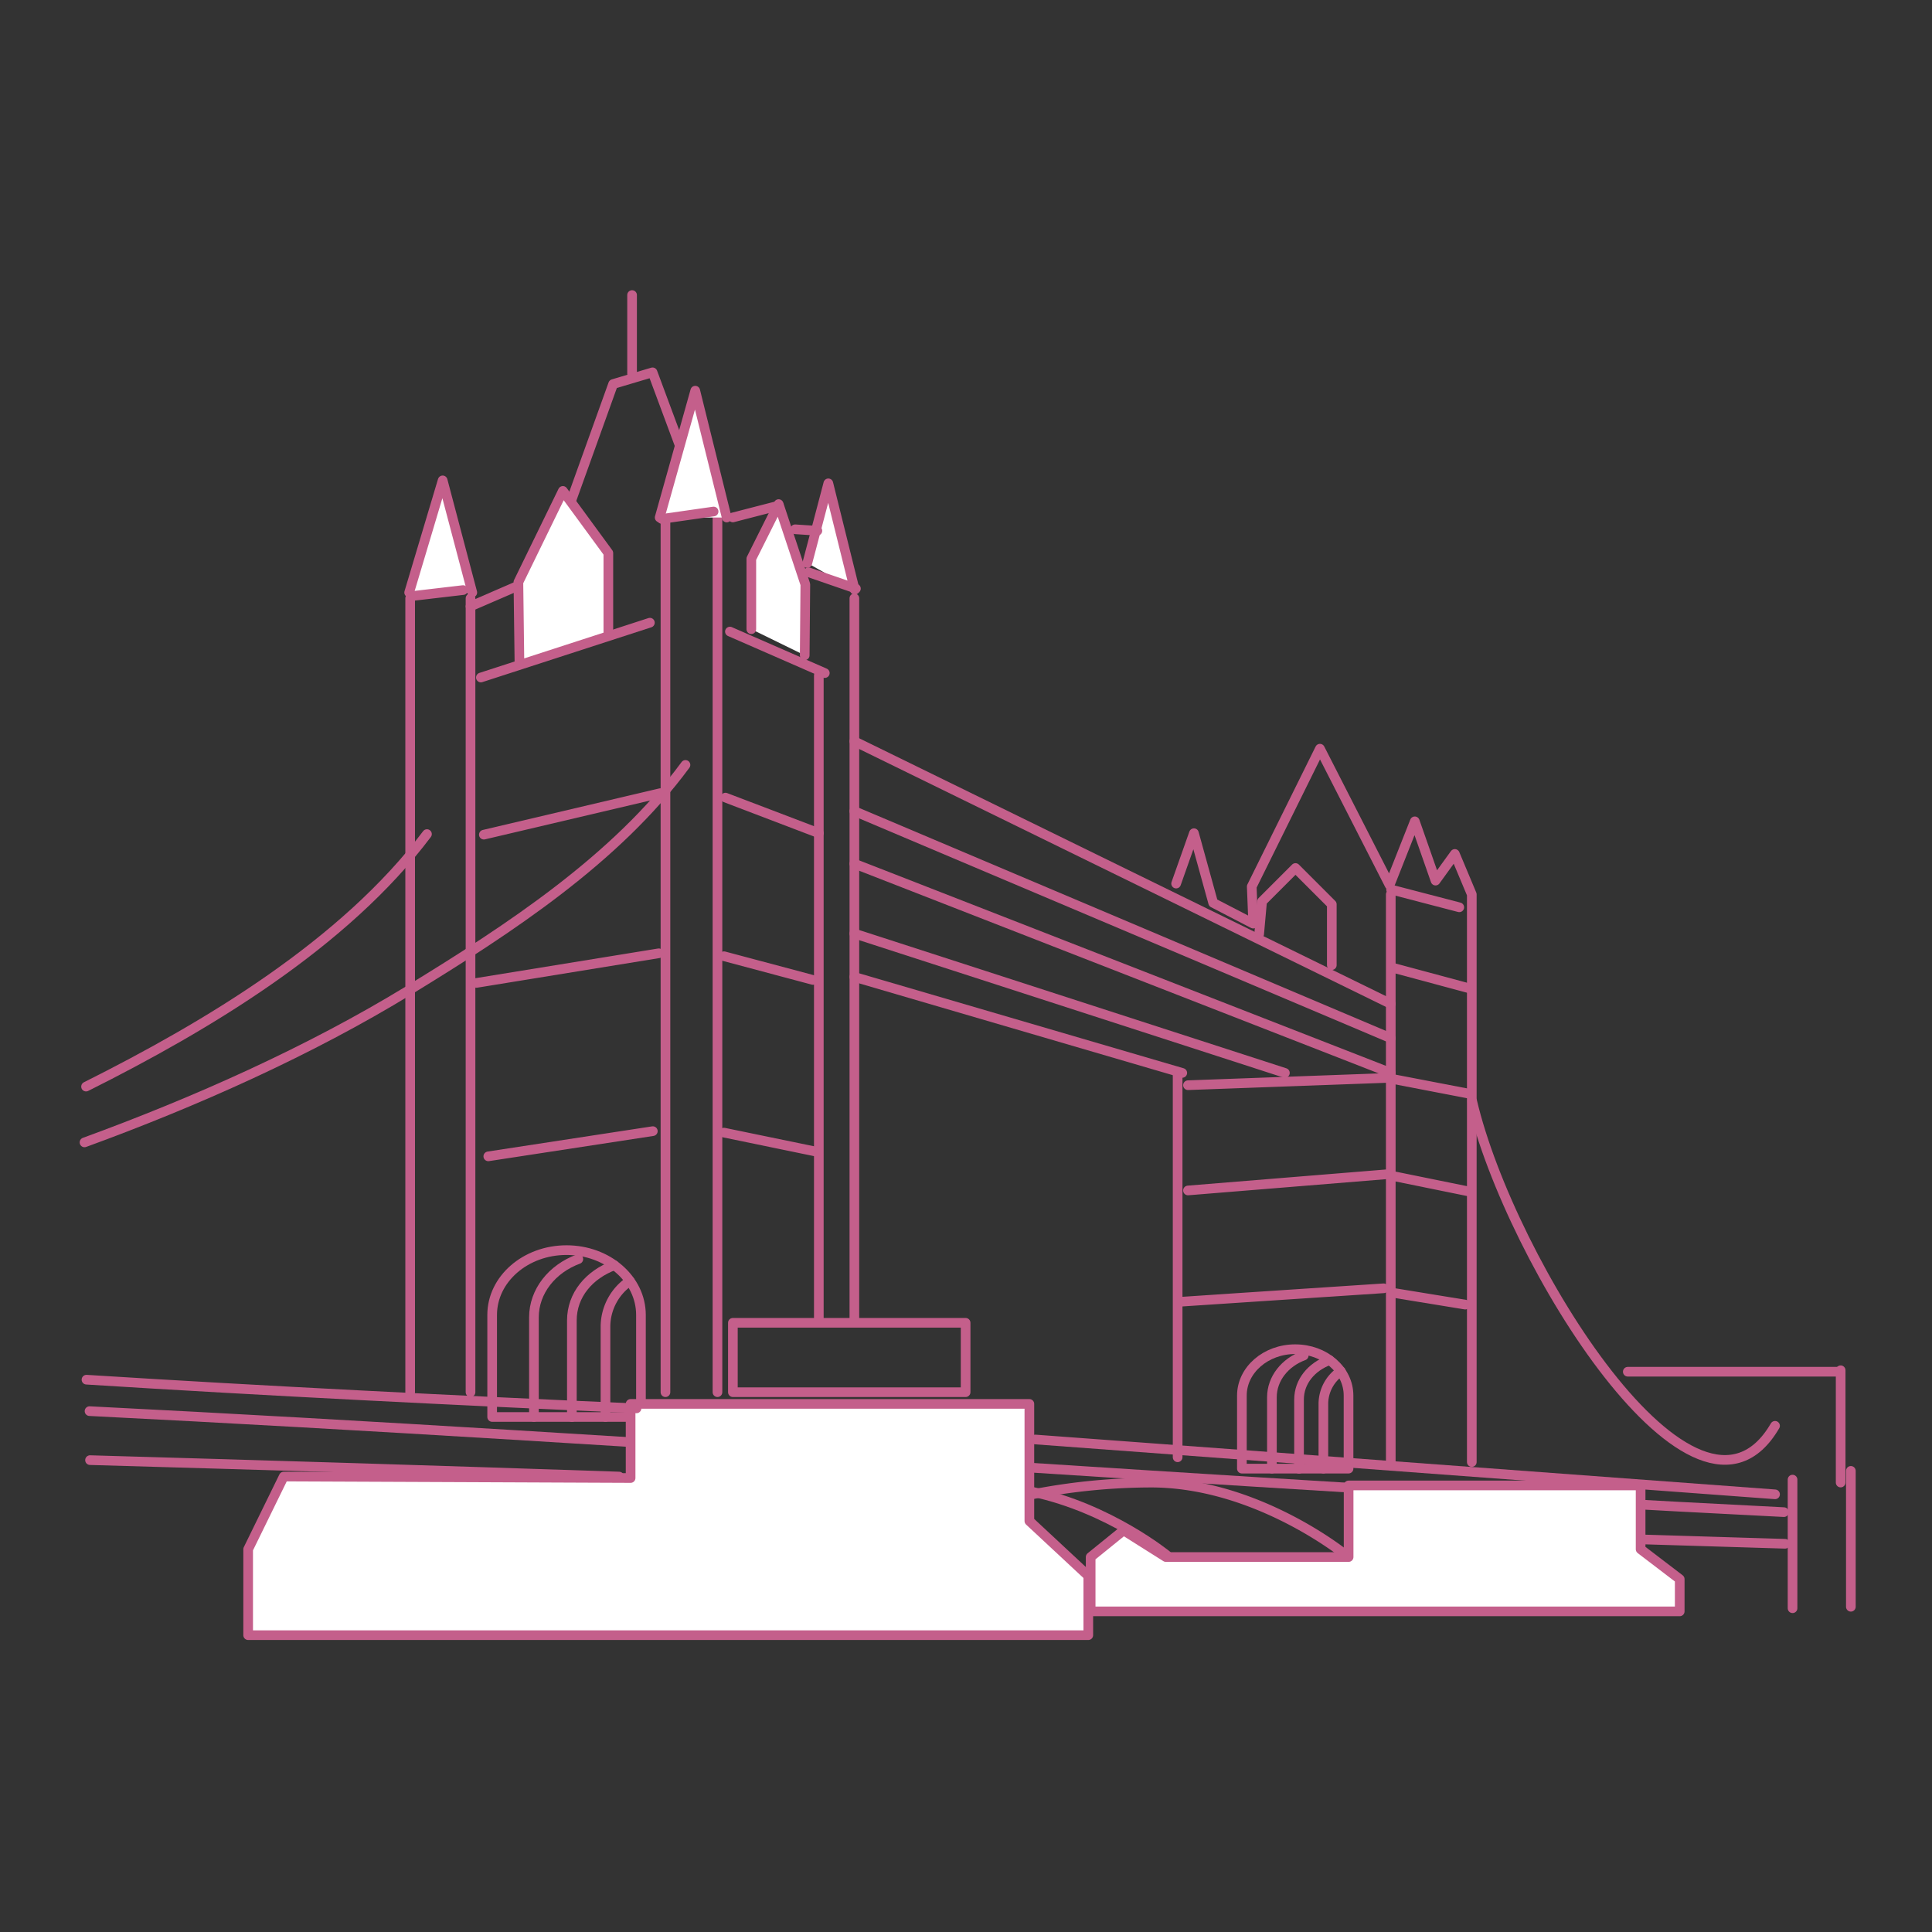 <svg id="Layer_1" data-name="Layer 1" xmlns="http://www.w3.org/2000/svg" viewBox="0 0 500 500"><rect x="0" y="0" width="500" height="500" fill="#333333" stroke="none"/><defs><style>.cls-1{fill:#fff;}.cls-1,.cls-2{stroke:#c45f8b;stroke-linecap:round;stroke-linejoin:round;stroke-width:2.5px;}.cls-2{fill:none;}</style></defs><polyline class="cls-1" points="105.89 153.35 114.56 124.32 122.23 153.35"/><line class="cls-2" x1="221.11" y1="191.84" x2="359.93" y2="259.8"/><line class="cls-2" x1="221.11" y1="209.92" x2="359.93" y2="268.68"/><line class="cls-2" x1="221.11" y1="223.52" x2="359.93" y2="277.67"/><line class="cls-2" x1="221.11" y1="241.6" x2="332.53" y2="277.67"/><line class="cls-2" x1="221.11" y1="252.83" x2="305.97" y2="277.67"/><line class="cls-2" x1="221.11" y1="154.84" x2="221.11" y2="341.5"/><line class="cls-2" x1="211.91" y1="174.79" x2="211.91" y2="341.08"/><line class="cls-2" x1="185.68" y1="133.28" x2="185.68" y2="360.3"/><line class="cls-2" x1="172.22" y1="133.28" x2="172.22" y2="360.3"/><line class="cls-2" x1="106.15" y1="154.84" x2="106.15" y2="360.3"/><line class="cls-2" x1="121.77" y1="154.84" x2="121.77" y2="360.3"/><line class="cls-2" x1="359.93" y1="231.47" x2="359.93" y2="378.38"/><polyline class="cls-2" points="147.44 130.67 158.68 99.39 168.88 96.36 181.63 130.67"/><path class="cls-2" d="M21.87,295.65c28.57-10.43,58.27-23.64,84.21-39.52,25.54-15.64,53.35-33.74,71.32-58.17"/><path class="cls-2" d="M459.38,369C439,404,390.73,326.36,381,285"/><path class="cls-2" d="M22.27,281.21c31.39-15.72,66.84-36.92,88.23-65.35"/><path class="cls-2" d="M23.17,365.2c146,7.34,293.11,18.85,438.51,26.14"/><rect class="cls-2" x="189.67" y="342.34" width="60.23" height="17.96"/><path class="cls-2" d="M165.88,340.31c0-9.27-8.62-16.78-19.26-16.78s-19.25,7.51-19.25,16.78v26.4h38.51Z"/><path class="cls-2" d="M149.67,325.85c-6.75,2.49-11.49,8.3-11.49,15.09v25.77"/><path class="cls-2" d="M159,327.45c-6.54,2.42-11,7.7-11,14.28v25"/><path class="cls-2" d="M163,331.53a14.32,14.32,0,0,0-6.3,11.59v23.59"/><path class="cls-2" d="M349,361.17c0-6.64-6.18-12-13.8-12s-13.8,5.38-13.8,12v18.91H349Z"/><path class="cls-2" d="M337.4,350.81c-4.84,1.78-8.23,5.95-8.23,10.81v18.46"/><path class="cls-2" d="M344.08,352c-4.68,1.73-7.89,5.51-7.89,10.23v17.89"/><path class="cls-2" d="M347,354.87a10.25,10.25,0,0,0-4.51,8.31v16.9"/><polygon class="cls-1" points="281.65 423.18 64.22 423.18 64.22 400.95 73.43 382.13 163.2 382.51 163.2 363.33 266.4 363.33 266.4 393.64 281.65 407.84 281.65 423.18"/><polygon class="cls-1" points="434.71 417.02 282.26 417.02 282.26 402.96 290.78 396.06 301.73 402.96 349.02 402.96 349.02 384.43 424.59 384.43 424.59 400.94 434.71 408.67 434.71 417.02"/><path class="cls-2" d="M23.3,377.88c44.94,1.28,92,2.72,136.93,4.25"/><polyline class="cls-1" points="170.72 133.93 179.93 101.11 188.07 133.93"/><polyline class="cls-1" points="208.94 145.71 214.37 125.09 221.2 152.62"/><line class="cls-2" x1="125.22" y1="216.01" x2="170.87" y2="205.27"/><line class="cls-2" x1="126.37" y1="299.26" x2="168.95" y2="292.74"/><line class="cls-2" x1="187.37" y1="293.12" x2="211.54" y2="298.11"/><line class="cls-2" x1="187.37" y1="247.47" x2="210.39" y2="253.61"/><line class="cls-2" x1="187.75" y1="206.42" x2="211.92" y2="215.63"/><line class="cls-2" x1="188.9" y1="163.45" x2="213.46" y2="174.19"/><polyline class="cls-1" points="134.43 171.51 134.16 150.66 145.67 127.05 157.44 143.12 157.44 163.83"/><polyline class="cls-1" points="208.26 169.59 208.42 151.24 201.51 130.46 194.44 144.6 194.44 162.83"/><line class="cls-2" x1="124.45" y1="175.34" x2="168.19" y2="161.15"/><line class="cls-2" x1="121.77" y1="156.93" x2="133.28" y2="151.94"/><line class="cls-2" x1="189.67" y1="133.91" x2="201.56" y2="130.84"/><line class="cls-2" x1="205.78" y1="136.98" x2="211.54" y2="137.36"/><line class="cls-2" x1="163.58" y1="96.69" x2="163.58" y2="76.36"/><line class="cls-2" x1="304.77" y1="277.39" x2="304.77" y2="377.14"/><path class="cls-2" d="M22.38,357.06c46.71,2.95,95.59,5.37,142.35,7.42"/><line class="cls-2" x1="267.94" y1="372.54" x2="459.38" y2="386.73"/><polyline class="cls-2" points="304.38 228.67 308.99 215.63 313.97 233.66 324.33 239.03 323.95 229.44 341.6 193.76 359.63 229.06 366.15 212.56 371.52 227.9 376.51 221 380.9 231.47 380.9 378.38"/><polyline class="cls-2" points="344.67 249.77 344.67 234.04 335.27 224.64 326.63 233.28 325.87 241.72"/><line class="cls-2" x1="170.49" y1="246.71" x2="123.3" y2="254.38"/><line class="cls-2" x1="307.45" y1="280.85" x2="360.01" y2="278.93"/><line class="cls-2" x1="307.45" y1="308.09" x2="359.24" y2="303.87"/><line class="cls-2" x1="305.92" y1="336.86" x2="358.09" y2="333.41"/><line class="cls-2" x1="379.19" y1="337.63" x2="360.39" y2="334.56"/><line class="cls-2" x1="380.73" y1="308.47" x2="360.01" y2="304.25"/><line class="cls-2" x1="380.73" y1="283.15" x2="360.78" y2="279.31"/><line class="cls-2" x1="380.73" y1="255.91" x2="360.78" y2="250.54"/><line class="cls-2" x1="377.66" y1="234.81" x2="360.01" y2="230.21"/><line class="cls-2" x1="171.26" y1="134.3" x2="184.68" y2="132.38"/><line class="cls-2" x1="209.24" y1="148.1" x2="221.51" y2="152.33"/><line class="cls-2" x1="119.85" y1="152.71" x2="106.8" y2="154.24"/><path class="cls-2" d="M267.31,386.7a161.68,161.68,0,0,1,30.57-3c27.54,0,50.56,18.87,50.56,18.87"/><path class="cls-2" d="M267.31,386.11c19.87,4.26,34.72,16.44,34.72,16.44"/><line class="cls-2" x1="424.66" y1="398.39" x2="461.98" y2="399.53"/><line class="cls-2" x1="463.91" y1="416.21" x2="463.91" y2="382.92"/><line class="cls-2" x1="479" y1="415.83" x2="479" y2="380.66"/><line class="cls-2" x1="476.36" y1="354.62" x2="476.36" y2="383.68"/><line class="cls-2" x1="421.27" y1="355" x2="476.36" y2="355"/></svg>